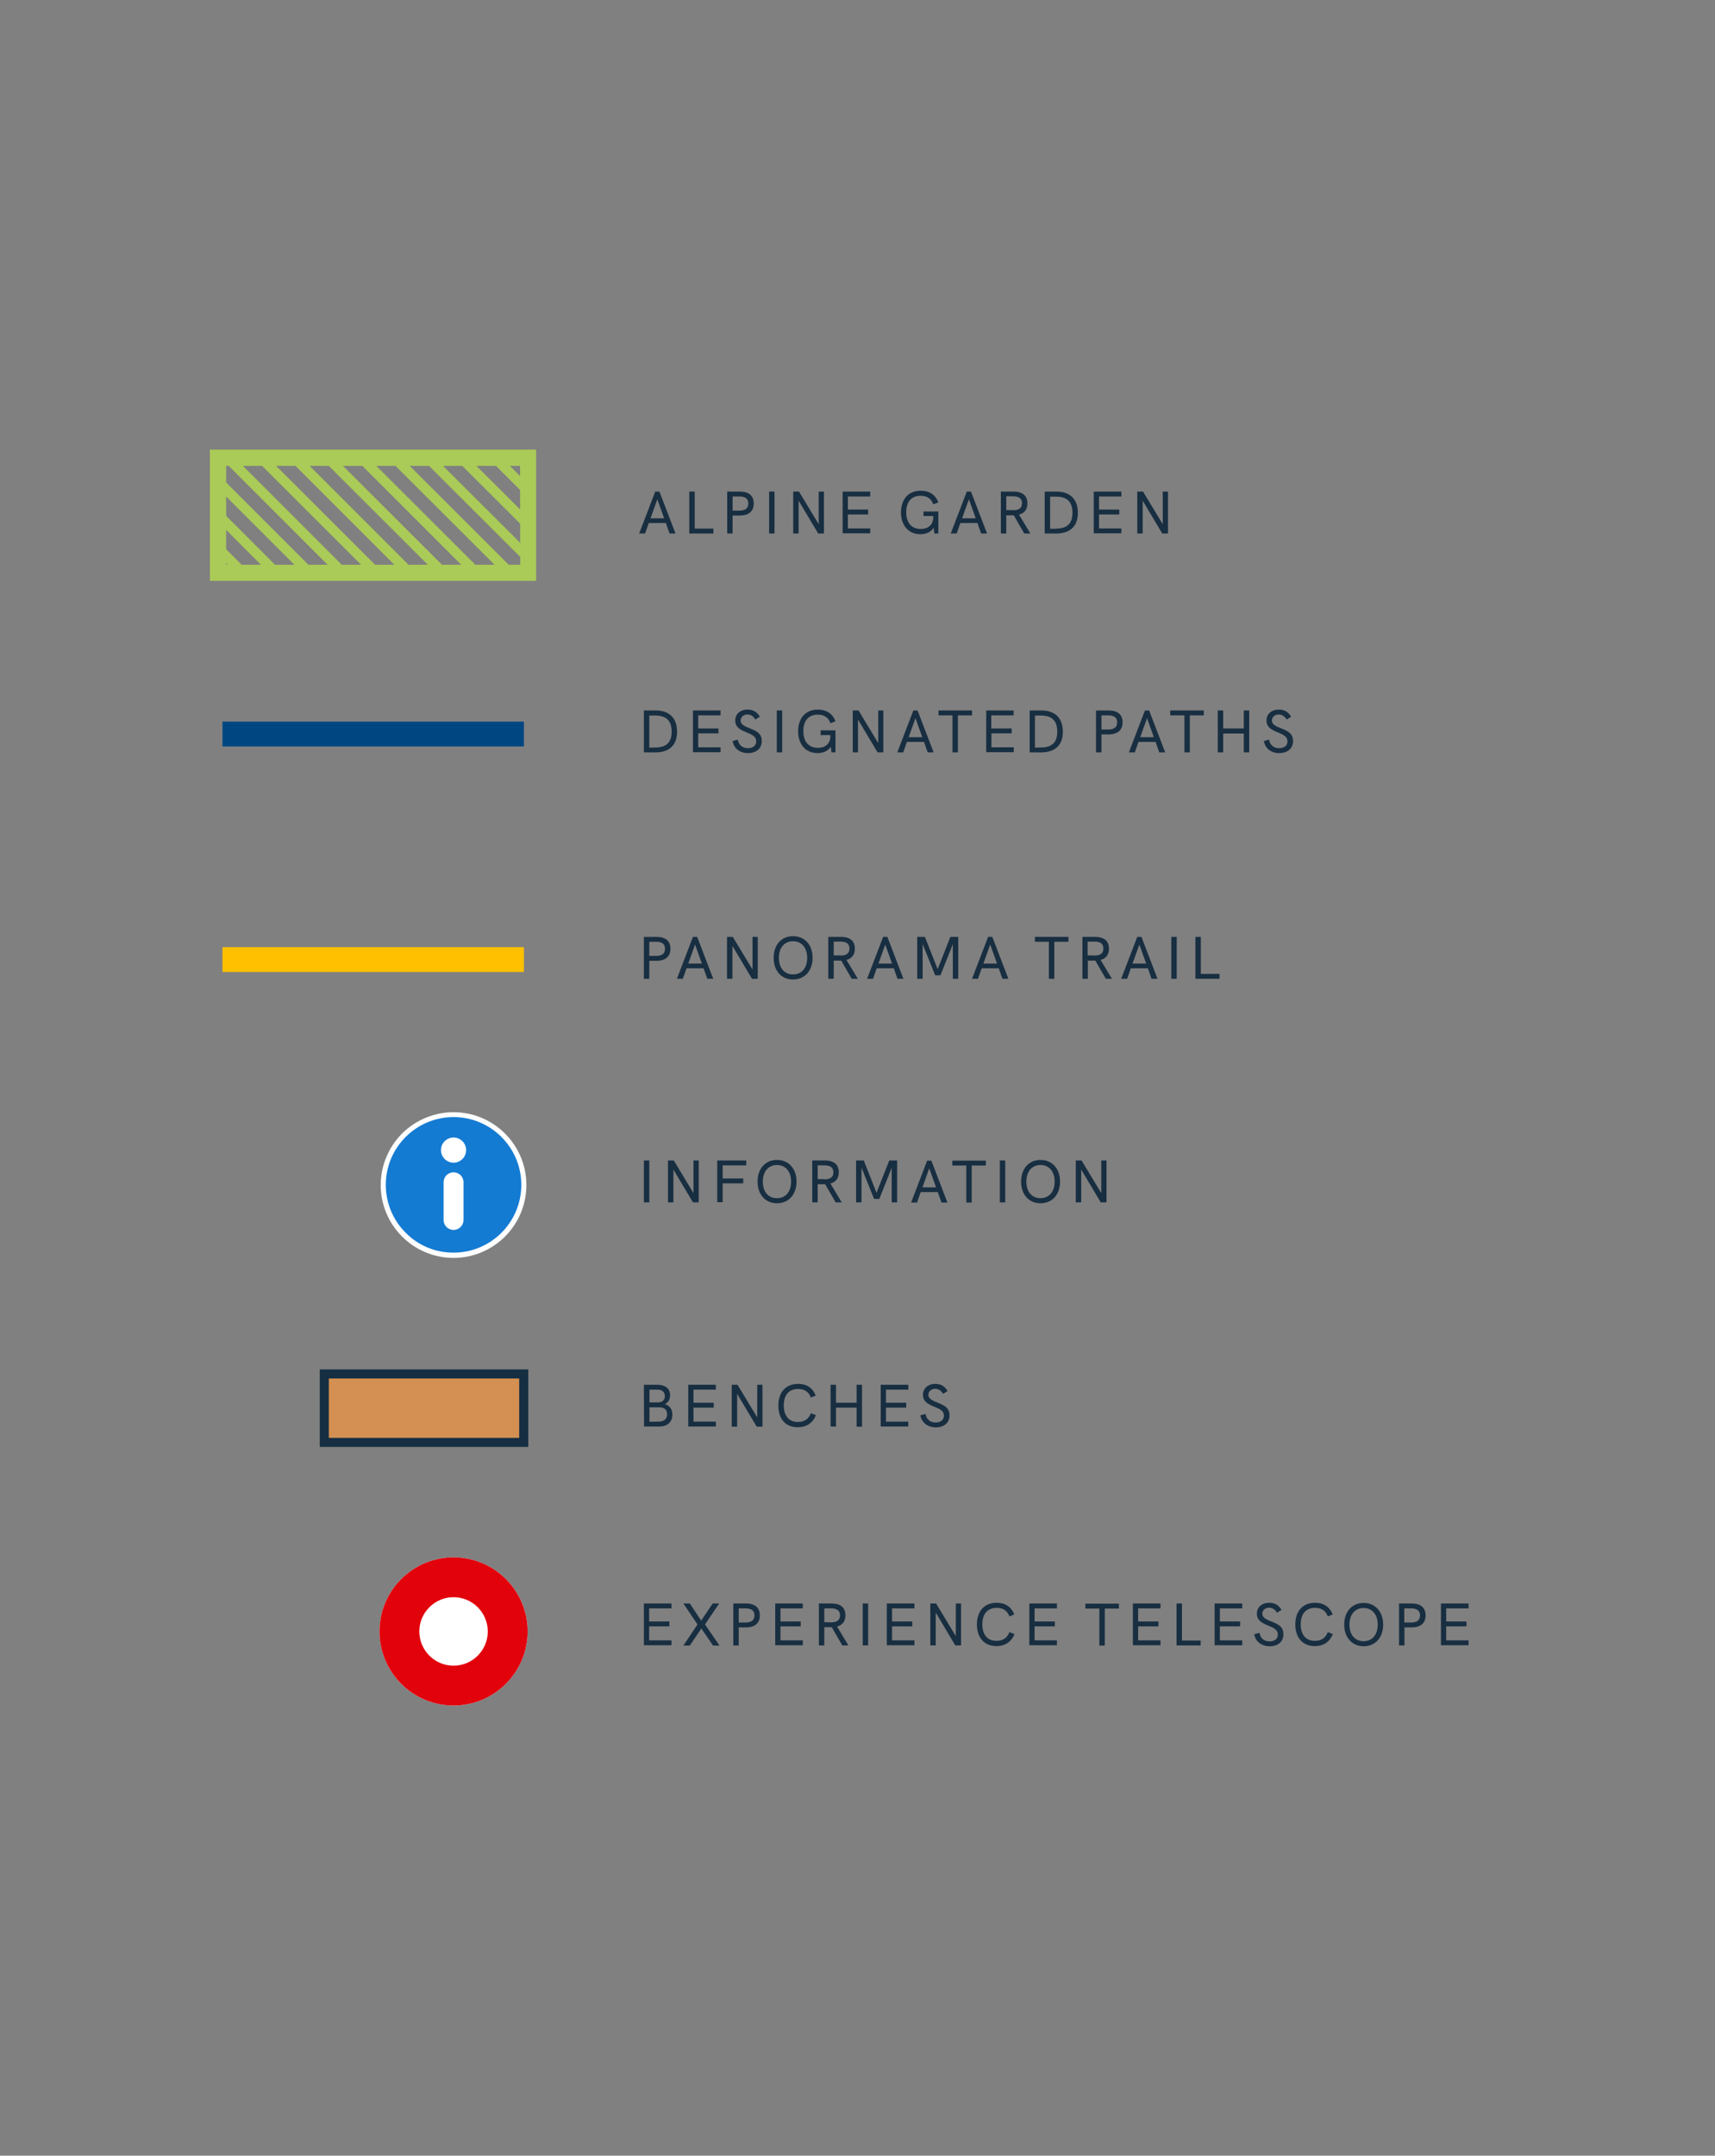 <?xml version="1.0" encoding="utf-8"?>
<!-- Generator: Adobe Illustrator 27.5.0, SVG Export Plug-In . SVG Version: 6.00 Build 0)  -->
<svg version="1.1" id="Ebene_1" xmlns="http://www.w3.org/2000/svg" xmlns:xlink="http://www.w3.org/1999/xlink" x="0px" y="0px"
	 viewBox="0 0 982 1234" style="enable-background:new 0 0 982 1234;" xml:space="preserve">
<rect x="0" y="0" width="982" height="1234" fill="#808080" stroke="none"/>
<style type="text/css">
	.st0{fill:#147BD3;}
	.st1{fill:#FFFFFF;}
	.st2{fill:#004681;}
	.st3{fill:#FFC000;}
	.st4{fill:#D39052;}
	.st5{fill:#152E41;}
	.st6{fill:#AACB57;}
	.st7{fill:none;}
	.st8{fill:#182E41;}
	.st9{fill:#E2020C;}
</style>
<g>
	<g transform="translate(-2102 -2.176)">
		<g transform="translate(-140 -2124.188)">
			<g transform="translate(2365.287 2390.16)">
				<g transform="translate(100.313 388.872)">
					<circle class="st0" cx="36.1" cy="25.6" r="40.2"/>
					<path class="st1" d="M36.1-16c23,0,41.7,18.7,41.7,41.7S59.1,67.4,36.1,67.4S-5.6,48.7-5.6,25.7c0-11,4.4-21.6,12.2-29.5
						C14.5-11.6,25.1-16,36.1-16z M36.1,64.4c21.4,0,38.8-17.4,38.8-38.8S57.5-13.2,36.1-13.2S-2.7,4.2-2.7,25.6
						c0,10.3,4.1,20.2,11.4,27.4C15.9,60.4,25.8,64.4,36.1,64.4z"/>
					<circle class="st1" cx="36.1" cy="5.7" r="7.2"/>
					<path class="st1" d="M36.1,51.4c-3.1,0-5.7-2.5-5.7-5.7l0,0V24.1c0-3.1,2.5-5.7,5.7-5.7c3.1,0,5.7,2.5,5.7,5.7v21.6
						C41.8,48.9,39.2,51.4,36.1,51.4L36.1,51.4z"/>
				</g>
				<path class="st2" d="M176.6,163.5H4.1v-14.2h172.6v14.2H176.6z"/>
				<path class="st3" d="M176.6,292.6H4.1v-14.2h172.6v14.2H176.6z"/>
				<rect x="62.4" y="522.7" class="st4" width="114.2" height="39.2"/>
				<path class="st5" d="M59.8,520.1h119.4v44.4H59.8V520.1z M174,525.3H65v34h109V525.3z"/>
				<g transform="translate(0 0)">
					<path class="st6" d="M-3.1-6.4h186.8v75.1H-3.1V-6.4z M174.5,2.9H6.2v56.6h168.4L174.5,2.9L174.5,2.9z"/>
					<polygon class="st7" points="52.9,1.8 111.8,60.7 122.9,60.7 63.9,1.8 					"/>
					<polygon class="st7" points="33.7,1.8 92.7,60.7 103.7,60.7 44.8,1.8 					"/>
					<polygon class="st7" points="91.1,1.8 150.1,60.7 161.1,60.7 102.1,1.8 					"/>
					<polygon class="st7" points="14.7,1.8 73.6,60.7 84.7,60.7 25.7,1.8 					"/>
					<polygon class="st7" points="72,1.8 131,60.7 142,60.7 83.1,1.8 					"/>
					<polygon class="st7" points="2.8,1.8 2.8,9 54.5,60.7 65.5,60.7 6.6,1.8 					"/>
					<polygon class="st7" points="2.8,60.7 8.3,60.7 2.8,55.2 					"/>
					<polygon class="st7" points="2.8,28.1 35.4,60.7 46.5,60.7 2.8,17 					"/>
					<polygon class="st7" points="2.8,47.2 16.3,60.7 27.3,60.7 2.8,36.1 					"/>
					<polygon class="st7" points="148.4,1.8 178.1,31.4 178.1,20.3 159.6,1.8 					"/>
					<polygon class="st7" points="129.3,1.8 178.1,50.5 178.1,39.5 140.3,1.8 					"/>
					<polygon class="st7" points="178.1,12.3 178.1,1.8 167.6,1.8 					"/>
					<polygon class="st7" points="110.2,1.8 169.2,60.7 178.1,60.7 178.1,58.5 121.3,1.8 					"/>
					<polygon class="st6" points="2.8,55.2 8.3,60.7 16.3,60.7 2.8,47.2 					"/>
					<polygon class="st6" points="2.8,36.1 27.3,60.7 35.4,60.7 2.8,28.1 					"/>
					<polygon class="st6" points="2.8,17 46.5,60.7 54.5,60.7 2.8,9 					"/>
					<polygon class="st6" points="6.6,1.8 65.5,60.7 73.6,60.7 14.7,1.8 					"/>
					<polygon class="st6" points="25.7,1.8 84.7,60.7 92.7,60.7 33.7,1.8 					"/>
					<polygon class="st6" points="44.8,1.8 103.7,60.7 111.8,60.7 52.9,1.8 					"/>
					<polygon class="st6" points="63.9,1.8 122.9,60.7 131,60.7 72,1.8 					"/>
					<polygon class="st6" points="83.1,1.8 142,60.7 150.1,60.7 91.1,1.8 					"/>
					<polygon class="st6" points="102.1,1.8 161.1,60.7 169.2,60.7 110.2,1.8 					"/>
					<polygon class="st6" points="121.3,1.8 178.1,58.5 178.1,50.5 129.3,1.8 					"/>
					<polygon class="st6" points="140.3,1.8 178.1,39.5 178.1,31.4 148.4,1.8 					"/>
					<polygon class="st6" points="159.6,1.8 178.1,20.3 178.1,12.3 167.6,1.8 					"/>
				</g>
				<g>
					<g>
						<g>
							<path class="st8" d="M258,35.6h-9.8l-2.1,6h-3.4l9.2-24h2.4l9.2,24h-3.4L258,35.6z M257,32.9L253.1,22l-3.9,10.9H257z"/>
							<path class="st8" d="M271.4,17.6h3.1v21.2h10.7v2.8h-13.8L271.4,17.6L271.4,17.6z"/>
							<path class="st8" d="M293.1,17.6h7.2c5.2,0,8,2.4,8,6.8c0,4.5-2.9,6.9-8,6.9h-4.1v10.3h-3.1V17.6z M300,28.5
								c3.5,0,5.2-1.3,5.2-4.1c0-2.7-1.7-4-5.2-4h-3.8v8.1H300z"/>
							<path class="st8" d="M317.1,17.6h3.1v24h-3.1V17.6z"/>
							<path class="st8" d="M348.5,17.6v24h-3.3L334,22.8v18.8h-3.1v-24h3.3l11.3,18.7V17.6H348.5z"/>
							<path class="st8" d="M359.2,17.6H375v2.8h-12.8v7.5h11.6v2.8h-11.6v8H375v2.8h-15.8V17.6z"/>
							<path class="st8" d="M414,29v12.6h-2.3l-0.4-3.3c-1.4,2.4-4.2,3.7-7.6,3.7c-6.9,0-11.1-5.2-11.1-12.5c0-7.1,4-12.4,11.3-12.4
								c5,0,8.5,2.4,10.1,6.7l-2.9,1.1c-1.1-3.2-3.5-4.9-7.3-4.9c-5.4,0-8.2,3.7-8.2,9.4c0,5.6,2.7,9.6,8.3,9.6c4,0,7.2-2.1,7.2-6.8
								v-0.6h-5.6V29H414z"/>
							<path class="st8" d="M436.4,35.6h-9.8l-2.1,6h-3.4l9.2-24h2.4l9.2,24h-3.4L436.4,35.6z M435.4,32.9L431.5,22l-3.9,10.9H435.4
								z"/>
							<path class="st8" d="M463.2,41.6l-6-10.4h-1.5h-2.8v10.4h-3.1v-24h7.2c5.3,0,8,2.4,8,6.8c0,3.4-1.7,5.6-4.8,6.4l6.5,10.8
								H463.2z M456.7,28.3c3.4,0,5.2-1.2,5.2-4s-1.8-4-5.2-4h-3.8v7.9h3.8V28.3z"/>
							<path class="st8" d="M474.9,17.6h6.7c7.9,0,12.3,4.4,12.3,12.2c0,7.6-4.4,11.8-12.4,11.8h-6.6V17.6z M481.3,38.8
								c6.5,0,9.5-2.9,9.5-9.1s-3.1-9.2-9.3-9.2H478v18.4h3.3V38.8z"/>
							<path class="st8" d="M503,17.6h15.8v2.8H506v7.5h11.6v2.8H506v8h12.8v2.8H503V17.6z"/>
							<path class="st8" d="M545.5,17.6v24h-3.3L531,22.8v18.8h-3.1v-24h3.3l11.3,18.7V17.6H545.5z"/>
						</g>
					</g>
					<g>
						<g>
							<path class="st8" d="M245.4,142.9h6.7c7.9,0,12.3,4.4,12.3,12.2c0,7.6-4.4,11.8-12.4,11.8h-6.6V142.9z M251.8,164.1
								c6.5,0,9.5-2.9,9.5-9.1c0-6.2-3.1-9.2-9.3-9.2h-3.5v18.4L251.8,164.1L251.8,164.1z"/>
							<path class="st8" d="M273.5,142.9h15.8v2.8h-12.8v7.5h11.6v2.8h-11.6v8h12.8v2.8h-15.8V142.9z"/>
							<path class="st8" d="M296.2,160.4l3-0.8c0.4,3,2.6,4.9,5.7,4.9s4.8-1.6,4.8-3.9c0-2.3-1.4-3.5-5.4-5.1
								c-4.9-1.9-6.6-3.7-6.6-6.9c0-3.7,2.9-6.2,7.1-6.2c3.1,0,5.5,1.4,7,4.1l-2.6,1.6c-1-1.8-2.6-2.9-4.5-2.9
								c-2.2,0-3.9,1.5-3.9,3.4c0,2,1.5,3.1,5.2,4.5c5.3,2,6.9,3.9,6.9,7.3c0,4.2-3,6.9-8,6.9C300.3,167.3,296.9,164.6,296.2,160.4z
								"/>
							<path class="st8" d="M321.5,142.9h3.1v24h-3.1V142.9z"/>
							<path class="st8" d="M355.1,154.3v12.6h-2.3l-0.4-3.3c-1.4,2.4-4.2,3.7-7.6,3.7c-6.9,0-11.1-5.2-11.1-12.5
								c0-7.1,4-12.4,11.3-12.4c5,0,8.5,2.4,10.1,6.7l-2.9,1.1c-1.1-3.2-3.5-4.9-7.3-4.9c-5.4,0-8.2,3.7-8.2,9.4
								c0,5.6,2.7,9.6,8.3,9.6c4,0,7.2-2.1,7.2-6.8V157h-5.6v-2.7H355.1z"/>
							<path class="st8" d="M382.5,142.9v24h-3.3L368,148.1v18.8h-3v-24h3.3l11.3,18.7v-18.7L382.5,142.9L382.5,142.9z"/>
							<path class="st8" d="M405.8,160.9H396l-2.1,6h-3.4l9.2-24h2.4l9.2,24h-3.4L405.8,160.9z M404.8,158.2l-3.9-10.9l-3.9,10.9
								H404.8z"/>
							<path class="st8" d="M422.2,145.7h-8.1v-2.8h19.2v2.8h-8.1v21.2h-3.1v-21.2H422.2z"/>
							<path class="st8" d="M441.3,142.9h15.8v2.8h-12.8v7.5H456v2.8h-11.6v8h12.8v2.8h-15.8v-23.9H441.3z"/>
							<path class="st8" d="M466.3,142.9h6.7c7.9,0,12.3,4.4,12.3,12.2c0,7.6-4.4,11.8-12.4,11.8h-6.6V142.9z M472.6,164.1
								c6.5,0,9.5-2.9,9.5-9.1c0-6.2-3.1-9.2-9.3-9.2h-3.5v18.4L472.6,164.1L472.6,164.1z"/>
							<path class="st8" d="M504.3,142.9h7.2c5.2,0,8,2.4,8,6.8c0,4.5-2.9,6.9-8,6.9h-4.1v10.3h-3.1V142.9z M511.2,153.8
								c3.5,0,5.2-1.3,5.2-4.1c0-2.7-1.7-4-5.2-4h-3.8v8.1H511.2z"/>
							<path class="st8" d="M538.4,160.9h-9.8l-2.1,6h-3.4l9.2-24h2.4l9.2,24h-3.4L538.4,160.9z M537.4,158.2l-3.9-10.9l-3.9,10.9
								H537.4z"/>
							<path class="st8" d="M554.9,145.7h-8.1v-2.8H566v2.8h-8v21.2h-3.1V145.7z"/>
							<path class="st8" d="M574,142.9h3.1v10.3h11.8v-10.3h3.1v24h-3.1v-10.8h-11.8v10.8H574V142.9z"/>
							<path class="st8" d="M600.4,160.4l3-0.8c0.4,3,2.6,4.9,5.7,4.9c3.1,0,4.8-1.6,4.8-3.9c0-2.3-1.4-3.5-5.4-5.1
								c-4.9-1.9-6.6-3.7-6.6-6.9c0-3.7,2.9-6.2,7.1-6.2c3.1,0,5.5,1.4,7,4.1l-2.6,1.6c-1-1.8-2.6-2.9-4.5-2.9
								c-2.2,0-3.9,1.5-3.9,3.4c0,2,1.5,3.1,5.2,4.5c5.3,2,6.9,3.9,6.9,7.3c0,4.2-3,6.9-8,6.9C604.5,167.3,601.1,164.6,600.4,160.4z
								"/>
						</g>
					</g>
					<g>
						<g>
							<path class="st8" d="M245.4,272.5h7.2c5.2,0,8,2.4,8,6.8c0,4.5-2.9,6.9-8,6.9h-4.1v10.3h-3.1L245.4,272.5L245.4,272.5z
								 M252.3,283.4c3.5,0,5.2-1.3,5.2-4.1c0-2.7-1.7-4-5.2-4h-3.8v8.1H252.3z"/>
							<path class="st8" d="M279.6,290.5h-9.8l-2.1,6h-3.4l9.2-24h2.4l9.2,24h-3.4L279.6,290.5z M278.6,287.8l-3.9-10.9l-3.9,10.9
								H278.6z"/>
							<path class="st8" d="M310.6,272.5v24h-3.3l-11.2-18.8v18.8H293v-24h3.3l11.3,18.7v-18.7H310.6z"/>
							<path class="st8" d="M319.7,284.5c0-7.5,4.5-12.4,11.1-12.4c6.7,0,11.2,5,11.2,12.4s-4.5,12.4-11.2,12.4
								S319.7,291.9,319.7,284.5z M338.9,284.5c0-5.8-3.2-9.5-8.1-9.5s-8.1,3.7-8.1,9.5s3.1,9.5,8.1,9.5S338.9,290.3,338.9,284.5z"
								/>
							<path class="st8" d="M364.4,296.5l-6-10.4h-1.5h-2.8v10.4H351v-24h7.2c5.3,0,8,2.4,8,6.8c0,3.4-1.7,5.6-4.8,6.4l6.5,10.8
								L364.4,296.5L364.4,296.5z M357.9,283.2c3.4,0,5.2-1.2,5.2-4s-1.8-4-5.2-4h-3.8v7.9h3.8V283.2z"/>
							<path class="st8" d="M388.5,290.5h-9.8l-2.1,6h-3.4l9.2-24h2.4l9.2,24h-3.4L388.5,290.5z M387.5,287.8l-3.9-10.9l-3.9,10.9
								H387.5z"/>
							<path class="st8" d="M425.4,272.5v24h-3.1v-19.8l-7.1,17.8h-3l-7.2-17.9v19.9h-3.1v-24h4.4l7.3,18.5l7.3-18.5H425.4z"/>
							<path class="st8" d="M448.6,290.5h-9.8l-2.1,6h-3.4l9.2-24h2.4l9.2,24h-3.4L448.6,290.5z M447.6,287.8l-3.9-10.9l-3.9,10.9
								H447.6z"/>
							<path class="st8" d="M477.4,275.3h-8.1v-2.8h19.2v2.8h-8.1v21.2h-3.1v-21.2H477.4z"/>
							<path class="st8" d="M509.9,296.5l-6-10.4h-1.5h-2.8v10.4h-3.1v-24h7.2c5.3,0,8,2.4,8,6.8c0,3.4-1.7,5.6-4.8,6.4l6.5,10.8
								L509.9,296.5L509.9,296.5z M503.3,283.2c3.4,0,5.2-1.2,5.2-4s-1.8-4-5.2-4h-3.8v7.9h3.8V283.2z"/>
							<path class="st8" d="M534,290.5h-9.8l-2.1,6h-3.4l9.2-24h2.4l9.2,24h-3.4L534,290.5z M533,287.8l-3.9-10.9l-3.9,10.9H533z"/>
							<path class="st8" d="M547.4,272.5h3.1v24h-3.1V272.5z"/>
							<path class="st8" d="M561.2,272.5h3.1v21.2H575v2.8h-13.8V272.5z"/>
						</g>
					</g>
					<g>
						<g>
							<path class="st8" d="M245.4,400.5h3.1v24h-3.1V400.5z"/>
							<path class="st8" d="M276.8,400.5v24h-3.3l-11.2-18.8v18.8h-3.1v-24h3.3l11.3,18.7v-18.7H276.8z"/>
							<path class="st8" d="M287.5,400.5H304v2.8h-13.5v7.5h11.8v2.8h-11.8v10.8h-3.1v-23.9H287.5z"/>
							<path class="st8" d="M310.5,412.6c0-7.5,4.5-12.4,11.1-12.4c6.7,0,11.2,5,11.2,12.4s-4.5,12.4-11.2,12.4
								C315,425,310.5,420,310.5,412.6z M329.7,412.6c0-5.8-3.2-9.5-8.1-9.5s-8.1,3.7-8.1,9.5s3.1,9.5,8.1,9.5
								S329.7,418.3,329.7,412.6z"/>
							<path class="st8" d="M355.2,424.5l-6-10.4h-1.5h-2.8v10.4h-3.1v-24h7.2c5.3,0,8,2.4,8,6.8c0,3.4-1.7,5.6-4.8,6.4l6.5,10.8
								L355.2,424.5L355.2,424.5z M348.7,411.3c3.4,0,5.2-1.2,5.2-4s-1.8-4-5.2-4h-3.8v7.9h3.8V411.3z"/>
							<path class="st8" d="M390.4,400.5v24h-3.1v-19.8l-7.1,17.8h-3l-7.2-17.9v19.9h-3.1v-24h4.4l7.3,18.5l7.3-18.5H390.4z"/>
							<path class="st8" d="M413.7,418.6h-9.8l-2.1,6h-3.4l9.2-24h2.4l9.2,24h-3.4L413.7,418.6z M412.7,415.9l-3.9-10.9l-3.9,10.9
								H412.7z"/>
							<path class="st8" d="M430.1,403.4H422v-2.8h19.2v2.8h-8.1v21.2H430v-21.2H430.1z"/>
							<path class="st8" d="M449.2,400.5h3.1v24h-3.1V400.5z"/>
							<path class="st8" d="M461.4,412.6c0-7.5,4.5-12.4,11.1-12.4c6.7,0,11.2,5,11.2,12.4s-4.5,12.4-11.2,12.4
								S461.4,420,461.4,412.6z M480.6,412.6c0-5.8-3.2-9.5-8.1-9.5s-8.1,3.7-8.1,9.5s3.1,9.5,8.1,9.5S480.6,418.3,480.6,412.6z"/>
							<path class="st8" d="M510.3,400.5v24H507l-11.2-18.8v18.8h-3.1v-24h3.3l11.3,18.7v-18.7H510.3z"/>
						</g>
					</g>
					<g>
						<g>
							<path class="st8" d="M245.4,528.9h7.7c4.6,0,7.3,2.2,7.3,6c0,2.4-1.1,4.2-3,5.1c2.8,0.8,4.3,2.9,4.3,6c0,4.3-2.8,6.8-7.7,6.8
								h-8.5L245.4,528.9L245.4,528.9z M253.5,539c2.5,0,3.9-1.3,3.9-3.6s-1.5-3.7-4.2-3.7h-4.6v7.3H253.5z M253.8,550
								c3.1,0,4.9-1.5,4.9-4.2c0-2.6-1.6-4-4.4-4h-5.7v8.3L253.8,550L253.8,550z"/>
							<path class="st8" d="M270.8,528.9h15.8v2.8h-12.8v7.5h11.6v2.8h-11.6v8h12.8v2.8h-15.8V528.9z"/>
							<path class="st8" d="M313.3,528.9v24H310l-11.2-18.8v18.8h-3.1v-24h3.3l11.3,18.7v-18.7H313.3z"/>
							<path class="st8" d="M322.4,540.8c0-7.7,4.3-12.4,11.3-12.4c4.9,0,8.4,2.3,10.1,6.7l-2.8,1.1c-1.2-3.3-3.7-4.9-7.3-4.9
								c-5.2,0-8.2,3.4-8.2,9.4c0,6.1,3,9.5,8.1,9.5c3.6,0,6.2-1.7,7.4-5l2.9,1.1c-1.8,4.5-5.4,6.9-10.3,6.9
								C326.7,553.3,322.4,548.6,322.4,540.8z"/>
							<path class="st8" d="M352.3,528.9h3.1v10.3h11.8v-10.3h3.1v24h-3.1V542h-11.8v10.8h-3.1V528.9z"/>
							<path class="st8" d="M381,528.9h15.8v2.8H384v7.5h11.6v2.8H384v8h12.8v2.8H381V528.9z"/>
							<path class="st8" d="M403.7,546.4l3-0.8c0.4,3,2.6,4.9,5.7,4.9s4.8-1.6,4.8-3.9c0-2.3-1.4-3.5-5.4-5.1
								c-4.9-1.9-6.6-3.7-6.6-6.9c0-3.7,2.9-6.2,7.1-6.2c3.1,0,5.5,1.4,7,4.1l-2.6,1.6c-1-1.8-2.6-2.9-4.5-2.9
								c-2.2,0-3.9,1.5-3.9,3.4c0,2,1.5,3.1,5.2,4.5c5.3,2,6.9,3.9,6.9,7.3c0,4.2-3,6.9-8,6.9C407.9,553.2,404.4,550.5,403.7,546.4z
								"/>
						</g>
					</g>
					<g>
						<g>
							<path class="st8" d="M245.4,654.1h15.8v2.8h-12.8v7.5H260v2.8h-11.6v8h12.8v2.8h-15.8L245.4,654.1L245.4,654.1z"/>
							<path class="st8" d="M276.1,666.1l-8.1-12h3.7l6.5,9.8l6.6-9.8h3.7l-8.1,12l8.3,12.1H285l-6.7-9.8l-6.6,9.8H268L276.1,666.1z
								"/>
							<path class="st8" d="M296.6,654.1h7.2c5.2,0,8,2.4,8,6.8c0,4.5-2.9,6.9-8,6.9h-4.1v10.3h-3.1V654.1z M303.5,665
								c3.5,0,5.2-1.3,5.2-4.1c0-2.7-1.7-4-5.2-4h-3.8v8.1H303.5z"/>
							<path class="st8" d="M320.6,654.1h15.8v2.8h-12.8v7.5h11.6v2.8h-11.6v8h12.8v2.8h-15.8V654.1z"/>
							<path class="st8" d="M359,678.1l-6-10.4h-1.5h-2.8v10.4h-3.1v-24h7.2c5.3,0,8,2.4,8,6.8c0,3.4-1.7,5.6-4.8,6.4l6.5,10.8H359z
								 M352.5,664.9c3.4,0,5.2-1.2,5.2-4s-1.8-4-5.2-4h-3.8v7.9L352.5,664.9L352.5,664.9z"/>
							<path class="st8" d="M370.7,654.1h3.1v24h-3.1V654.1z"/>
							<path class="st8" d="M384.5,654.1h15.8v2.8h-12.8v7.5h11.6v2.8h-11.6v8h12.8v2.8h-15.8V654.1z"/>
							<path class="st8" d="M427,654.1v24h-3.3l-11.2-18.8v18.8h-3.1v-24h3.3l11.3,18.7v-18.7H427z"/>
							<path class="st8" d="M436.1,666.1c0-7.7,4.3-12.4,11.3-12.4c4.9,0,8.4,2.3,10.1,6.7l-2.8,1.1c-1.2-3.3-3.7-4.9-7.3-4.9
								c-5.2,0-8.2,3.4-8.2,9.4c0,6.1,3,9.5,8.1,9.5c3.6,0,6.2-1.7,7.4-5l2.9,1.1c-1.8,4.5-5.4,6.9-10.3,6.9
								C440.4,678.5,436.1,673.8,436.1,666.1z"/>
							<path class="st8" d="M466.1,654.1h15.8v2.8h-12.8v7.5h11.6v2.8h-11.6v8h12.8v2.8h-15.8V654.1z"/>
							<path class="st8" d="M506.3,657h-8.1v-2.8h19.2v2.8h-8.1v21.2h-3.1V657H506.3z"/>
							<path class="st8" d="M525.4,654.1h15.8v2.8h-12.8v7.5H540v2.8h-11.6v8h12.8v2.8h-15.8V654.1z"/>
							<path class="st8" d="M550.4,654.1h3.1v21.2h10.7v2.8h-13.8V654.1z"/>
							<path class="st8" d="M572.1,654.1H588v2.8h-12.8v7.5h11.6v2.8h-11.6v8H588v2.8h-15.8v-23.9H572.1z"/>
							<path class="st8" d="M594.9,671.7l3-0.8c0.4,3,2.6,4.9,5.7,4.9c3.1,0,4.8-1.6,4.8-3.9c0-2.3-1.4-3.5-5.4-5.1
								c-4.9-1.9-6.6-3.7-6.6-6.9c0-3.7,2.9-6.2,7.1-6.2c3.1,0,5.5,1.4,7,4.1l-2.6,1.6c-1-1.8-2.6-2.9-4.5-2.9
								c-2.2,0-3.9,1.5-3.9,3.4c0,2,1.5,3.1,5.2,4.5c5.3,2,6.9,3.9,6.9,7.3c0,4.2-3,6.9-8,6.9C599,678.5,595.5,675.8,594.9,671.7z"
								/>
							<path class="st8" d="M618.4,666.1c0-7.7,4.3-12.4,11.3-12.4c4.9,0,8.4,2.3,10.1,6.7l-2.8,1.1c-1.2-3.3-3.7-4.9-7.3-4.9
								c-5.2,0-8.2,3.4-8.2,9.4c0,6.1,3,9.5,8.1,9.5c3.6,0,6.2-1.7,7.4-5l2.9,1.1c-1.8,4.5-5.4,6.9-10.3,6.9
								C622.7,678.5,618.4,673.8,618.4,666.1z"/>
							<path class="st8" d="M646.4,666.2c0-7.5,4.5-12.4,11.1-12.4c6.7,0,11.2,5,11.2,12.4s-4.5,12.4-11.2,12.4
								C650.9,678.5,646.4,673.6,646.4,666.2z M665.6,666.2c0-5.8-3.2-9.5-8.1-9.5s-8.1,3.7-8.1,9.5s3.1,9.5,8.1,9.5
								S665.6,671.9,665.6,666.2z"/>
							<path class="st8" d="M677.8,654.1h7.2c5.2,0,8,2.4,8,6.8c0,4.5-2.9,6.9-8,6.9h-4.1v10.3h-3.1L677.8,654.1L677.8,654.1z
								 M684.6,665c3.5,0,5.2-1.3,5.2-4.1c0-2.7-1.7-4-5.2-4h-3.8v8.1H684.6z"/>
							<path class="st8" d="M701.8,654.1h15.8v2.8h-12.8v7.5h11.6v2.8h-11.6v8h12.8v2.8h-15.8V654.1z"/>
						</g>
					</g>
				</g>
			</g>
		</g>
	</g>
	<g>
		<circle class="st1" cx="259.7" cy="933.9" r="42.4"/>
		<path class="st9" d="M259.7,914.3c10.8,0,19.6,8.8,19.6,19.6s-8.8,19.6-19.6,19.6s-19.6-8.8-19.6-19.6S248.9,914.3,259.7,914.3
			 M259.7,891.5c-23.4,0-42.4,19-42.4,42.4s19,42.4,42.4,42.4s42.4-19,42.4-42.4S283.1,891.5,259.7,891.5L259.7,891.5z"/>
	</g>
</g>
<g>
</g>
</svg>
